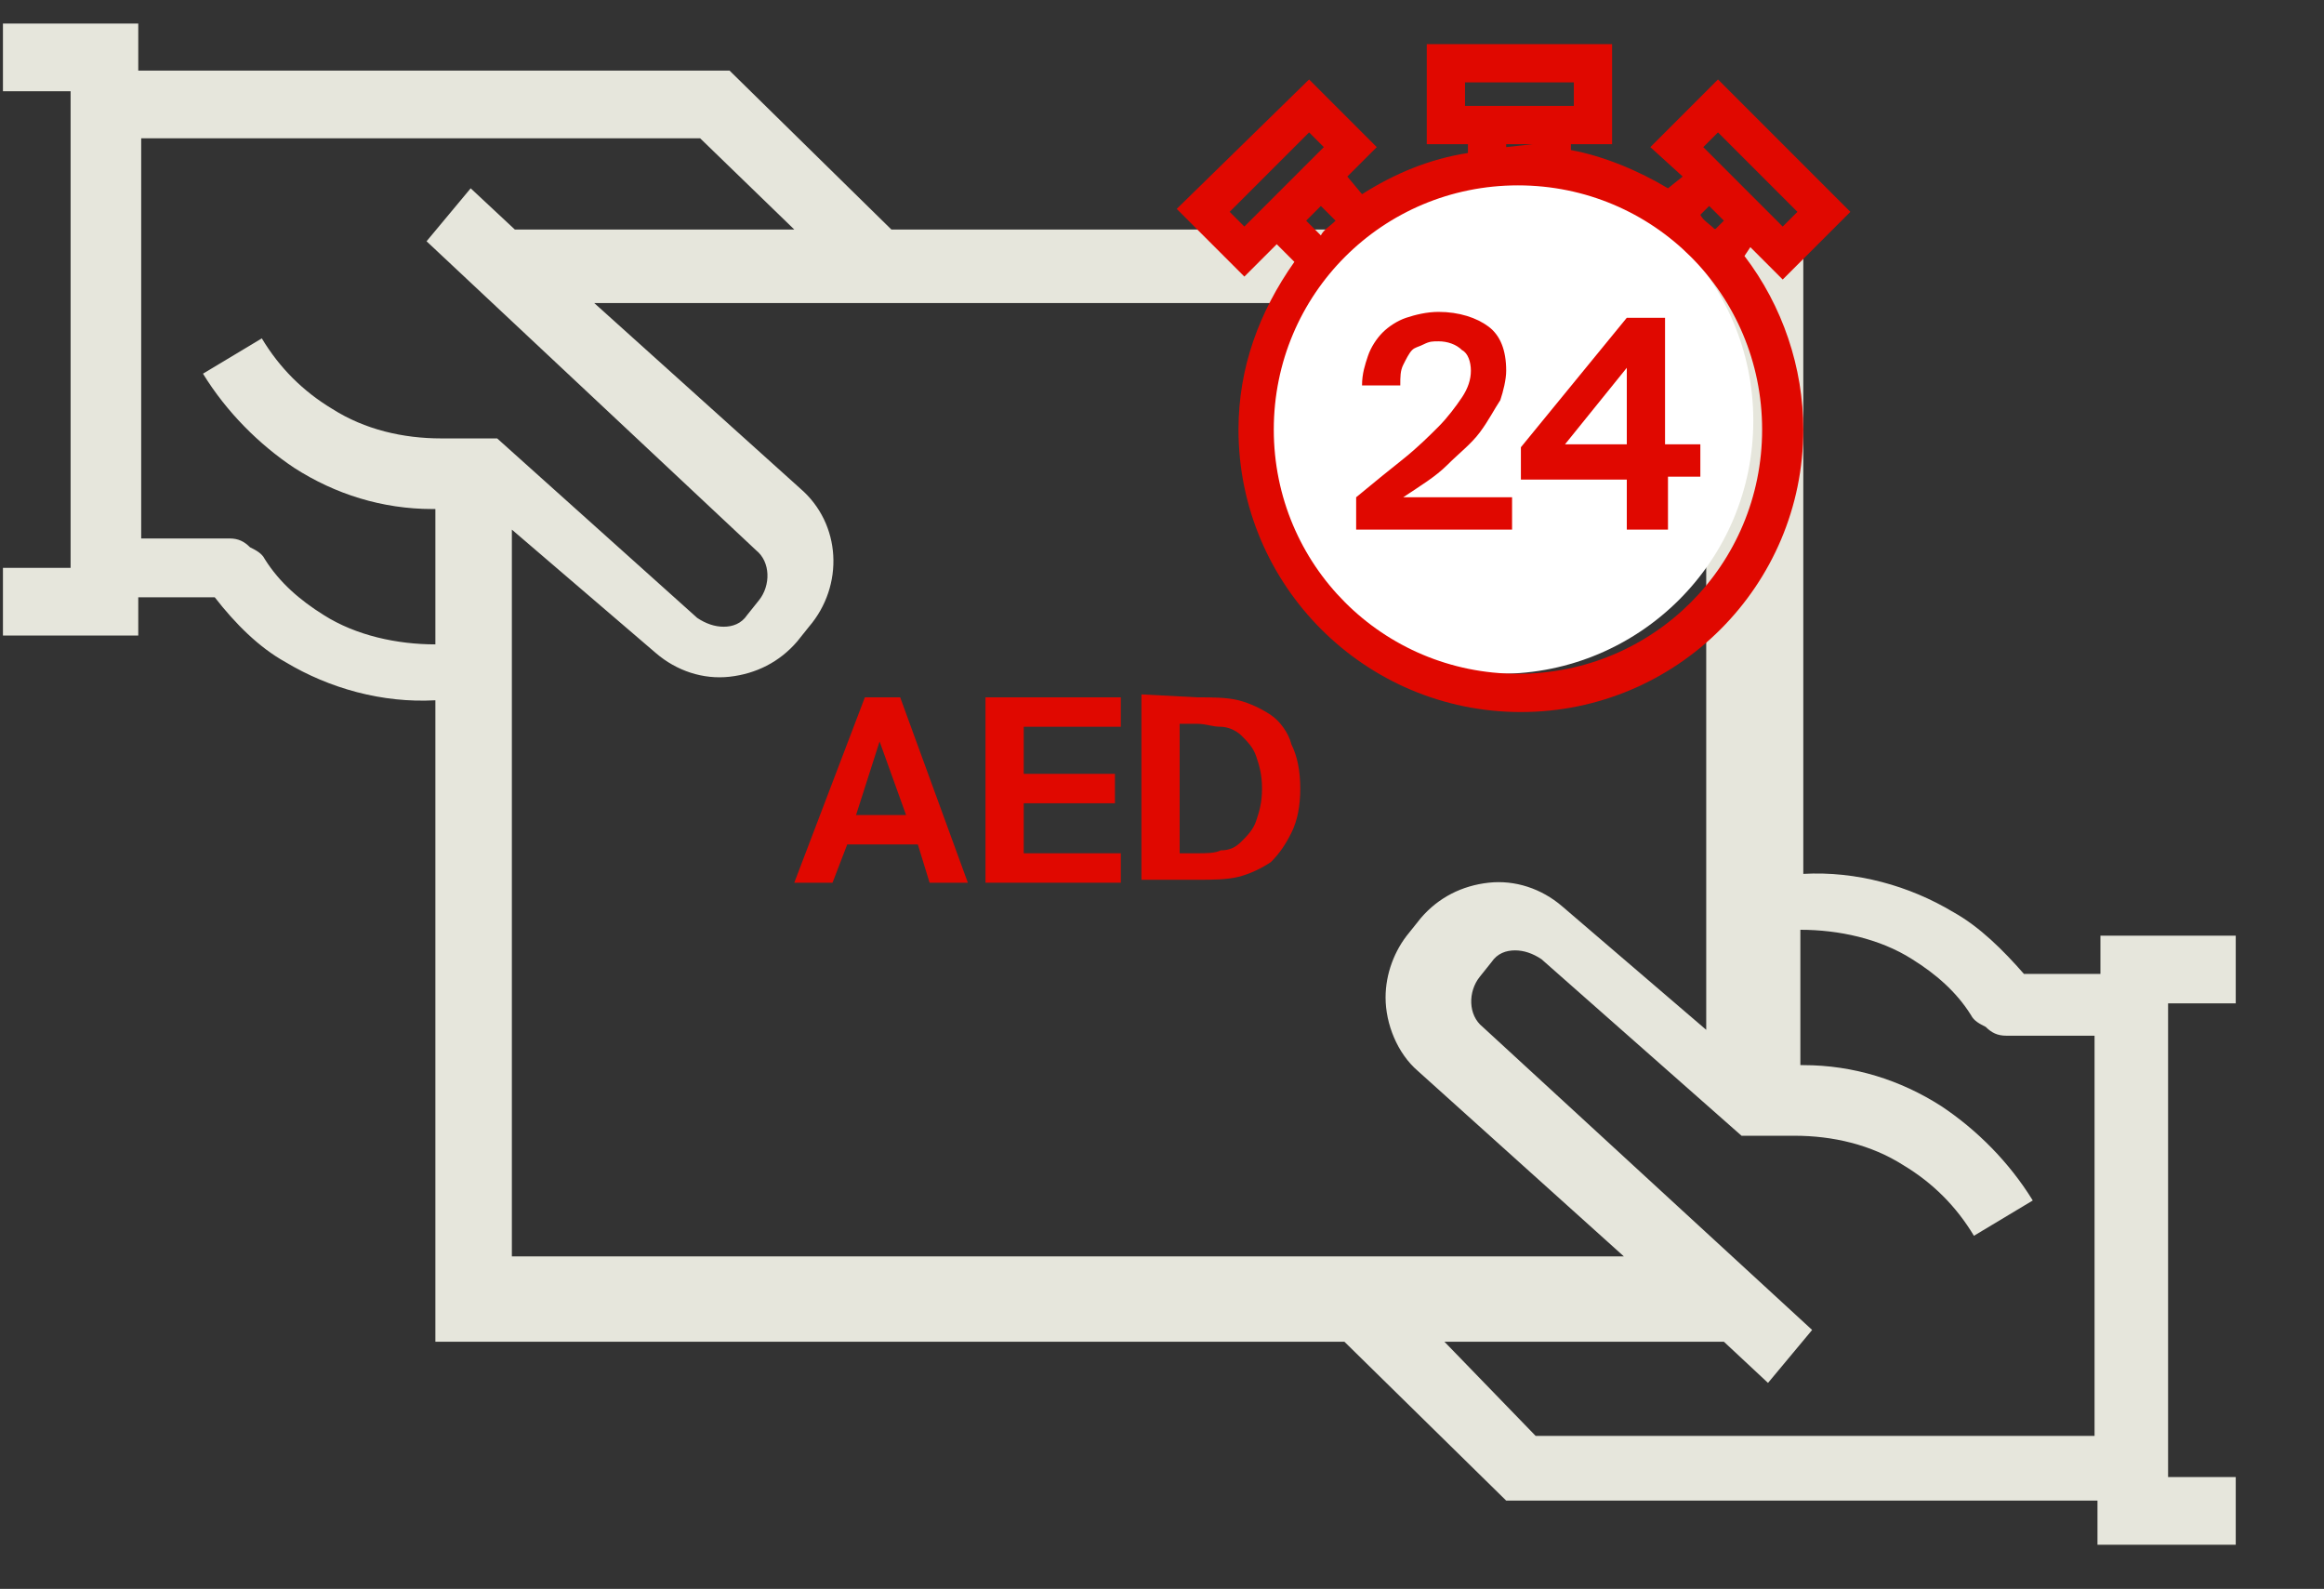 <?xml version="1.0" encoding="UTF-8"?> <svg xmlns="http://www.w3.org/2000/svg" xmlns:xlink="http://www.w3.org/1999/xlink" version="1.1" id="Layer_1" x="0px" y="0px" viewBox="0 0 79 54" style="enable-background:new 0 0 79 54;" xml:space="preserve"><rect x="0" y="0" width="79" height="54" fill="#333333" stroke="none"/> <desc>Created with Sketch.</desc> <g> <path style="fill-rule:evenodd;clip-rule:evenodd;fill:#E6E6DC;" d="M76,31.8h-4.6v1.3h-2.6c-0.7-0.8-1.5-1.6-2.4-2.1 c-1.5-0.9-3.3-1.4-5.1-1.3V8.2l0,0V7.8h-31l-5.5-5.4H4.7V0.8H0.1v2.3h2.3V19c0,0.1,0,0.1,0,0.2v0.1H0.1v2.3h4.6v-1.3h2.6 C8,21.2,8.8,22,9.7,22.5c1.5,0.9,3.3,1.4,5.1,1.3v21.8h30.9l5.5,5.4h20.1v1.5H76v-2.3h-2.3V34.4c0-0.1,0-0.1,0-0.2v-0.1H76V31.8z M16.9,14.9H15c-1.3,0-2.6-0.3-3.7-1c-1-0.6-1.8-1.4-2.4-2.4l-2,1.2c0.8,1.3,1.9,2.4,3.1,3.2c1.4,0.9,3,1.4,4.7,1.4h0.1v4.6 c-1.3,0-2.7-0.3-3.8-1c-0.8-0.5-1.5-1.1-2-1.9c-0.1-0.2-0.3-0.3-0.5-0.4c-0.2-0.2-0.4-0.3-0.7-0.3h-3V4.7h19L27,7.8h-9.5L16,6.4 l-1.5,1.8l11.2,10.5c0.5,0.4,0.5,1.2,0.1,1.7l-0.4,0.5c-0.2,0.3-0.5,0.4-0.8,0.4S24,21.2,23.7,21L16.9,14.9L16.9,14.9z M17.4,42.7 V18l4.9,4.2c0.7,0.6,1.6,0.9,2.5,0.8s1.7-0.5,2.3-1.2l0.4-0.5c1.2-1.4,1.1-3.5-0.3-4.7l-7-6.3H58V35l-4.9-4.2 c-0.7-0.6-1.6-0.9-2.5-0.8s-1.7,0.5-2.3,1.2l-0.4,0.5c-0.5,0.6-0.8,1.4-0.8,2.2c0,0.9,0.4,1.9,1.1,2.5l7,6.3H17.4z M71.2,48.8h-19 l-3.1-3.2h9.5l1.5,1.4l1.5-1.8L50.4,34.9c-0.5-0.4-0.5-1.2-0.1-1.7l0.4-0.5c0.2-0.3,0.5-0.4,0.8-0.4s0.6,0.1,0.9,0.3l6.8,6l0,0H61 c1.3,0,2.6,0.3,3.7,1c1,0.6,1.8,1.4,2.4,2.4l2-1.2c-0.8-1.3-1.9-2.4-3.1-3.2c-1.4-0.9-3-1.4-4.7-1.4l0,0h-0.1v-4.6 c1.3,0,2.7,0.3,3.8,1c0.8,0.5,1.5,1.1,2,1.9c0.1,0.2,0.3,0.3,0.5,0.4c0.2,0.2,0.4,0.3,0.7,0.3h3V48.8z"></path> <g> <path style="fill:#E00800;" d="M29.4,23.7h1.2l2.3,6.3h-1.3l-0.4-1.3h-2.4L28.3,30H27L29.4,23.7z M29.1,27.7h1.7l-0.9-2.5 L29.1,27.7z"></path> <path style="fill:#E00800;" d="M33.5,23.7h4.6v1h-3.3v1.6h3.1v1h-3.1V29h3.3v1h-4.6V23.7z"></path> <path style="fill:#E00800;" d="M40.7,23.7c0.5,0,1,0,1.4,0.1s0.8,0.3,1.1,0.5s0.6,0.6,0.7,1c0.2,0.4,0.3,0.9,0.3,1.5 s-0.1,1.1-0.3,1.5s-0.4,0.7-0.7,1c-0.3,0.2-0.7,0.4-1.1,0.5c-0.4,0.1-0.9,0.1-1.4,0.1h-1.9v-6.3L40.7,23.7L40.7,23.7z M42.9,26.8 c0-0.5-0.1-0.8-0.2-1.1s-0.3-0.5-0.5-0.7s-0.5-0.3-0.7-0.3c-0.3,0-0.5-0.1-0.8-0.1h-0.6V29h0.6c0.3,0,0.6,0,0.8-0.1 c0.3,0,0.5-0.1,0.7-0.3c0.2-0.2,0.4-0.4,0.5-0.7S42.9,27.3,42.9,26.8z"></path> </g> <circle id="Oval-6_00000058591162952714271680000017266133274963305904_" style="fill-rule:evenodd;clip-rule:evenodd;fill:#FFFFFF;" cx="51" cy="14.3" r="8.6"></circle> <path style="fill:#E00800;" d="M59.5,8.4l1.1,1.1l2.3-2.3l-4.5-4.5L56.1,5l1.1,1l-0.5,0.4c-1-0.6-2.2-1.1-3.3-1.3V4.9h1.4V1.5h-6.3 v3.4h1.4v0.3c-1.3,0.2-2.5,0.7-3.6,1.4L45.8,6l1-1l-2.3-2.3L40,7.1l2.3,2.3l1.1-1.1L44,8.9c-1.2,1.7-1.9,3.6-1.9,5.7 c0,5.3,4.3,9.6,9.6,9.6s9.6-4.3,9.6-9.6c0-2.1-0.7-4.2-2-5.9L59.5,8.4z M45,5l-2.7,2.7l-0.5-0.5l2.7-2.7L45,5z M44.9,7l0.5,0.5 C45.2,7.7,45,7.8,44.9,8l-0.5-0.5L44.9,7z M59.9,14.6c0,4.6-3.7,8.3-8.3,8.3s-8.3-3.7-8.3-8.3s3.7-8.3,8.3-8.3S59.9,10,59.9,14.6z M58.6,7.5l-0.3,0.3c-0.2-0.2-0.4-0.3-0.5-0.5L58.1,7L58.6,7.5z M57.9,5l0.5-0.5l2.7,2.7l-0.5,0.5L57.9,5z M53.5,2.8v0.8h-3.7V2.8 H53.5z M52.1,4.9L52.1,4.9L51.2,5V4.9H52.1z"></path> </g> <g style="enable-background:new ;"> <path style="fill:#E00800;" d="M48.9,10.6c0.7,0,1.3,0.2,1.7,0.5s0.6,0.8,0.6,1.5c0,0.3-0.1,0.7-0.2,1c-0.2,0.3-0.4,0.7-0.7,1.1 s-0.7,0.7-1.1,1.1s-0.9,0.7-1.5,1.1h3.7V18h-5.3v-1.1c0.6-0.5,1.1-0.9,1.6-1.3c0.5-0.4,0.9-0.8,1.2-1.1c0.3-0.3,0.6-0.7,0.8-1 c0.2-0.3,0.3-0.6,0.3-0.9c0-0.3-0.1-0.6-0.3-0.7c-0.2-0.2-0.5-0.3-0.8-0.3c-0.2,0-0.3,0-0.5,0.1s-0.3,0.1-0.4,0.2 c-0.1,0.1-0.2,0.3-0.3,0.5c-0.1,0.2-0.1,0.4-0.1,0.7h-1.3c0-0.4,0.1-0.7,0.2-1s0.3-0.6,0.5-0.8c0.2-0.2,0.5-0.4,0.8-0.5 C48.1,10.7,48.5,10.6,48.9,10.6z"></path> <path style="fill:#E00800;" d="M57.9,16.2h-1.2V18h-1.4v-1.7h-3.6v-1.1l3.6-4.4h1.3v4.3h1.2V16.2z M53.2,15.1h2.1v-2.6L53.2,15.1z"></path> </g> </svg> 